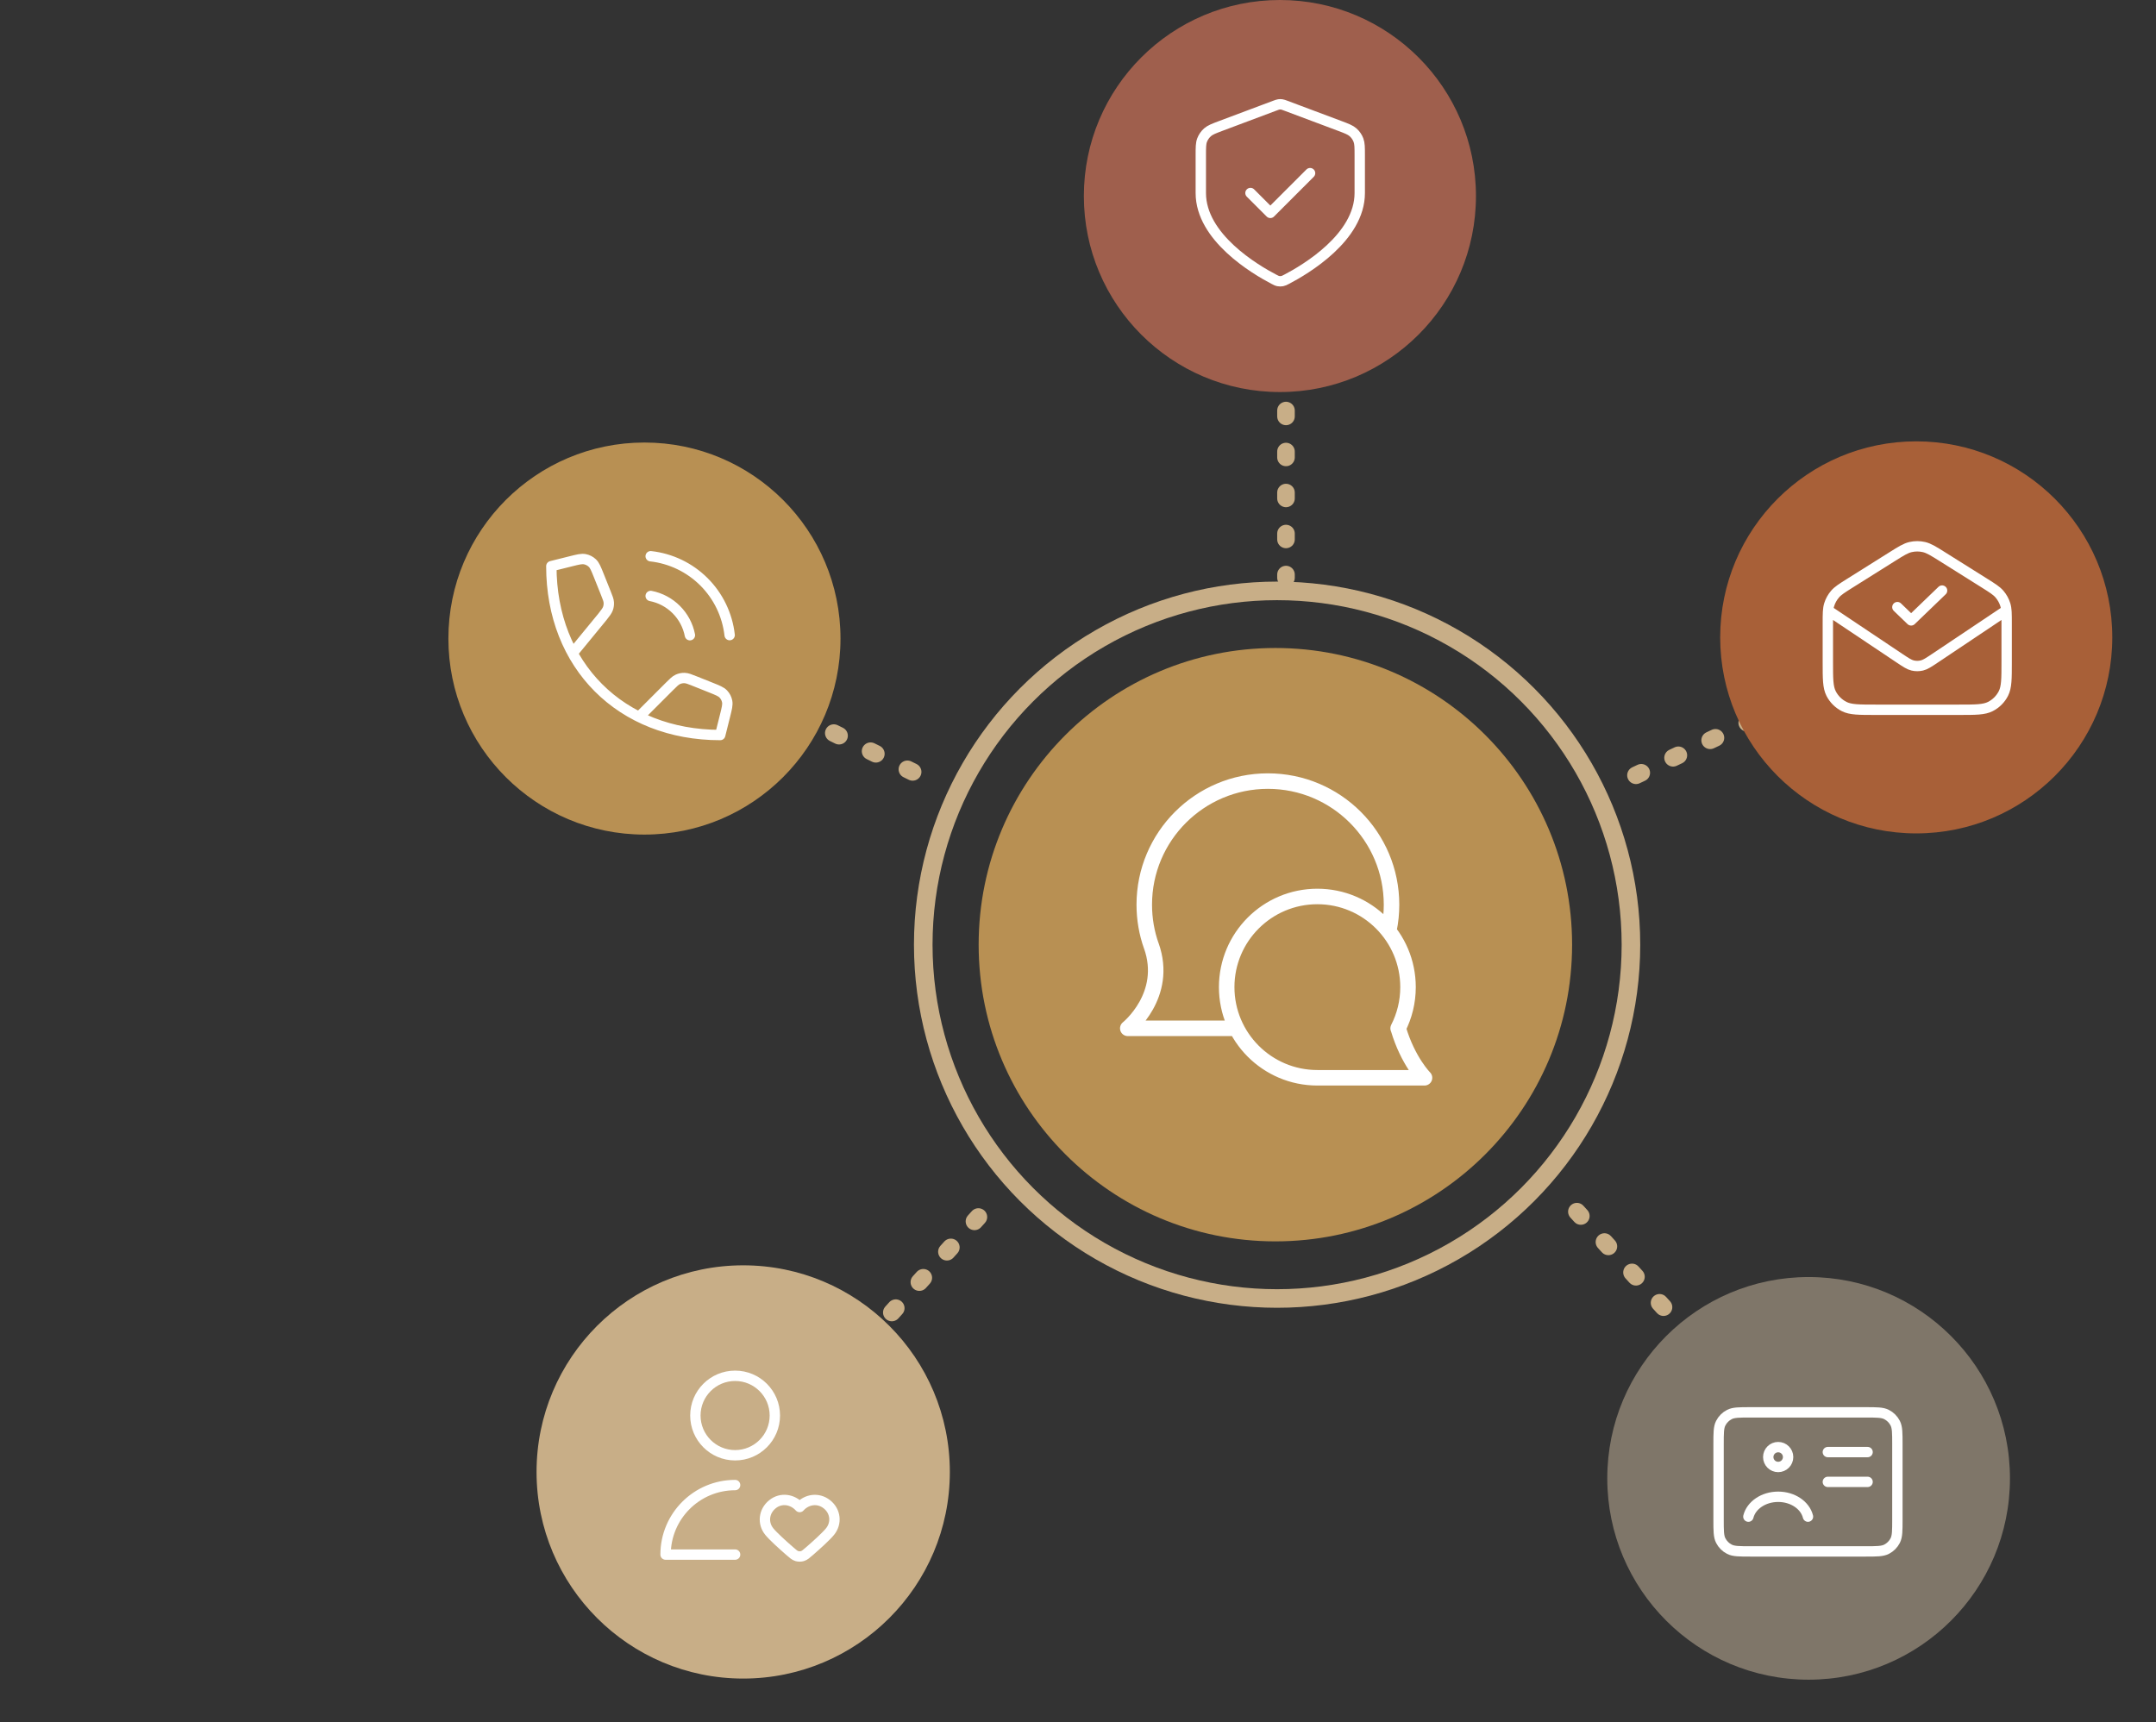<?xml version="1.0" encoding="UTF-8"?> <svg xmlns="http://www.w3.org/2000/svg" width="368" height="294" viewBox="0 0 368 294" fill="none"><rect x="0" y="0" width="368" height="294" fill="#333333" stroke="none"/><circle cx="217.983" cy="161.265" r="60.397" stroke="#C8AE87" stroke-width="3.172"></circle><line x1="324.459" y1="111.015" x2="274.357" y2="134.648" stroke="#C8AE87" stroke-width="3" stroke-linecap="round" stroke-dasharray="1 6"></line><line x1="219.5" y1="56.083" x2="219.5" y2="98.63" stroke="#C8AE87" stroke-width="3" stroke-linecap="round" stroke-dasharray="1 6"></line><line x1="110.915" y1="109.688" x2="160.351" y2="134.021" stroke="#C8AE87" stroke-width="3" stroke-linecap="round" stroke-dasharray="1 6"></line><line x1="128.712" y1="249.981" x2="171.019" y2="203.32" stroke="#C8AE87" stroke-width="3" stroke-linecap="round" stroke-dasharray="1 6"></line><line x1="1.5" y1="-1.5" x2="64.485" y2="-1.5" transform="matrix(-0.672 -0.741 -0.741 0.672 307.354 251.195)" stroke="#C8AE87" stroke-width="3" stroke-linecap="round" stroke-dasharray="1 6"></line><circle cx="217.689" cy="161.265" r="50.647" fill="#B89053"></circle><circle cx="308.707" cy="252.367" r="34.367" fill="#7F7669"></circle><path d="M318.771 247.88H311.988M318.771 252.967H311.988M308.597 258.902C308.116 256.967 306.022 255.511 303.51 255.511C300.999 255.511 298.905 256.967 298.424 258.902M298.763 264.836H318.432C320.331 264.836 321.28 264.836 322.006 264.467C322.644 264.142 323.163 263.623 323.488 262.985C323.857 262.259 323.858 261.31 323.858 259.41V246.524C323.858 244.625 323.857 243.675 323.488 242.95C323.163 242.312 322.644 241.793 322.006 241.468C321.28 241.098 320.331 241.098 318.432 241.098H298.763C296.864 241.098 295.914 241.098 295.189 241.468C294.55 241.793 294.032 242.312 293.707 242.95C293.337 243.675 293.337 244.625 293.337 246.524V259.41C293.337 261.31 293.337 262.259 293.707 262.985C294.032 263.623 294.55 264.142 295.189 264.467C295.914 264.836 296.864 264.836 298.763 264.836ZM305.206 248.728C305.206 249.665 304.447 250.424 303.51 250.424C302.574 250.424 301.815 249.665 301.815 248.728C301.815 247.792 302.574 247.033 303.51 247.033C304.447 247.033 305.206 247.792 305.206 248.728Z" stroke="white" stroke-width="1.77" stroke-linecap="round" stroke-linejoin="round"></path><circle cx="327.075" cy="108.804" r="33.463" fill="#A86038"></circle><path d="M312.037 104.207L324.239 112.374C325.327 113.099 325.87 113.461 326.458 113.602C326.978 113.727 327.519 113.727 328.039 113.602C328.627 113.461 329.171 113.099 330.258 112.374L342.46 104.207M323.857 103.641L326.205 105.902L331.488 100.815M322.92 95.056L315.799 99.528C314.408 100.402 313.712 100.839 313.208 101.429C312.761 101.952 312.425 102.559 312.22 103.215C311.988 103.957 311.988 104.778 311.988 106.42V113.024C311.988 115.872 311.988 117.297 312.543 118.385C313.03 119.342 313.809 120.12 314.766 120.608C315.854 121.162 317.278 121.162 320.127 121.162H334.37C337.219 121.162 338.643 121.162 339.731 120.608C340.689 120.12 341.467 119.342 341.954 118.385C342.509 117.297 342.509 115.872 342.509 113.024V106.42C342.509 104.778 342.509 103.957 342.277 103.215C342.072 102.559 341.736 101.952 341.29 101.429C340.785 100.839 340.09 100.402 338.699 99.528L331.577 95.056C330.007 94.07 329.222 93.577 328.38 93.385C327.635 93.215 326.862 93.215 326.117 93.385C325.275 93.577 324.49 94.07 322.92 95.056Z" stroke="white" stroke-width="1.77" stroke-linecap="round" stroke-linejoin="round"></path><circle cx="109.998" cy="109.006" r="33.463" fill="#B89053"></circle><path d="M97.728 111.509L102.845 105.273C103.368 104.602 103.629 104.266 103.766 103.89C103.887 103.557 103.937 103.202 103.913 102.848C103.886 102.448 103.728 102.053 103.412 101.264L102.207 98.251C101.739 97.082 101.505 96.498 101.102 96.115C100.747 95.777 100.301 95.55 99.82 95.459C99.273 95.356 98.662 95.509 97.441 95.814L94.106 96.648C94.106 113.604 105.974 125.474 122.93 125.474L123.764 122.137C124.069 120.916 124.222 120.305 124.119 119.759C124.029 119.277 123.801 118.832 123.464 118.476C123.081 118.073 122.496 117.839 121.327 117.372L118.639 116.297C117.738 115.936 117.288 115.756 116.838 115.742C116.441 115.73 116.047 115.811 115.687 115.978C115.28 116.168 114.936 116.511 114.25 117.197L109.073 122.376M111.061 101.735C112.717 102.058 114.239 102.868 115.432 104.062C116.625 105.255 117.435 106.777 117.758 108.433M111.061 94.953C114.502 95.335 117.71 96.876 120.16 99.323C122.609 101.769 124.154 104.976 124.541 108.416" stroke="white" stroke-width="1.77" stroke-linecap="round" stroke-linejoin="round"></path><circle cx="126.854" cy="251.272" r="35.272" fill="#C8AE87"></circle><path d="M125.474 253.511C118.918 253.511 113.604 258.825 113.604 265.38H125.474M132.256 241.641C132.256 245.387 129.219 248.424 125.474 248.424C121.728 248.424 118.691 245.387 118.691 241.641C118.691 237.896 121.728 234.859 125.474 234.859C129.219 234.859 132.256 237.896 132.256 241.641ZM136.491 257.261C135.304 255.94 133.326 255.585 131.839 256.794C130.352 258.004 130.143 260.027 131.311 261.457C131.97 262.265 133.536 263.681 134.775 264.761C135.362 265.274 135.656 265.53 136.011 265.635C136.314 265.724 136.668 265.724 136.971 265.635C137.326 265.53 137.62 265.274 138.207 264.761C139.446 263.681 141.012 262.265 141.671 261.457C142.839 260.027 142.655 257.991 141.143 256.794C139.63 255.597 137.677 255.94 136.491 257.261Z" stroke="white" stroke-width="1.77" stroke-linecap="round" stroke-linejoin="round"></path><circle cx="218.463" cy="33.463" r="33.463" fill="#9F5F4D"></circle><path d="M213.439 32.949L216.83 36.34L223.612 29.558M232.09 32.949C232.09 40.513 222.833 45.994 219.613 47.671C219.265 47.853 219.091 47.944 218.849 47.99C218.661 48.027 218.39 48.027 218.202 47.99C217.96 47.944 217.786 47.853 217.438 47.671C214.219 45.994 204.961 40.513 204.961 32.949V26.535C204.961 25.18 204.961 24.502 205.183 23.919C205.379 23.404 205.697 22.945 206.11 22.581C206.578 22.169 207.212 21.931 208.482 21.455L217.573 18.046C217.926 17.913 218.102 17.847 218.283 17.821C218.444 17.798 218.607 17.798 218.768 17.821C218.949 17.847 219.126 17.913 219.478 18.046L228.57 21.455C229.839 21.931 230.474 22.169 230.941 22.581C231.354 22.945 231.673 23.404 231.869 23.919C232.09 24.502 232.09 25.18 232.09 26.535V32.949Z" stroke="white" stroke-width="1.77" stroke-linecap="round" stroke-linejoin="round"></path><path d="M238.643 175.544C239.721 173.433 240.33 171.043 240.33 168.51C240.33 159.963 233.401 153.034 224.855 153.034C216.308 153.034 209.379 159.963 209.379 168.51C209.379 177.056 216.308 183.985 224.855 183.985L243.144 183.985C243.144 183.985 240.33 181.171 238.682 175.626M196.512 161.475C195.734 159.275 195.311 156.908 195.311 154.441C195.311 142.786 204.759 133.338 216.414 133.338C228.068 133.338 237.516 142.786 237.516 154.441C237.516 155.887 237.371 157.298 237.094 158.662M196.509 161.442C199.531 169.916 192.497 175.544 192.497 175.544H210.786" stroke="white" stroke-width="2.648" stroke-linecap="round" stroke-linejoin="round"></path></svg> 